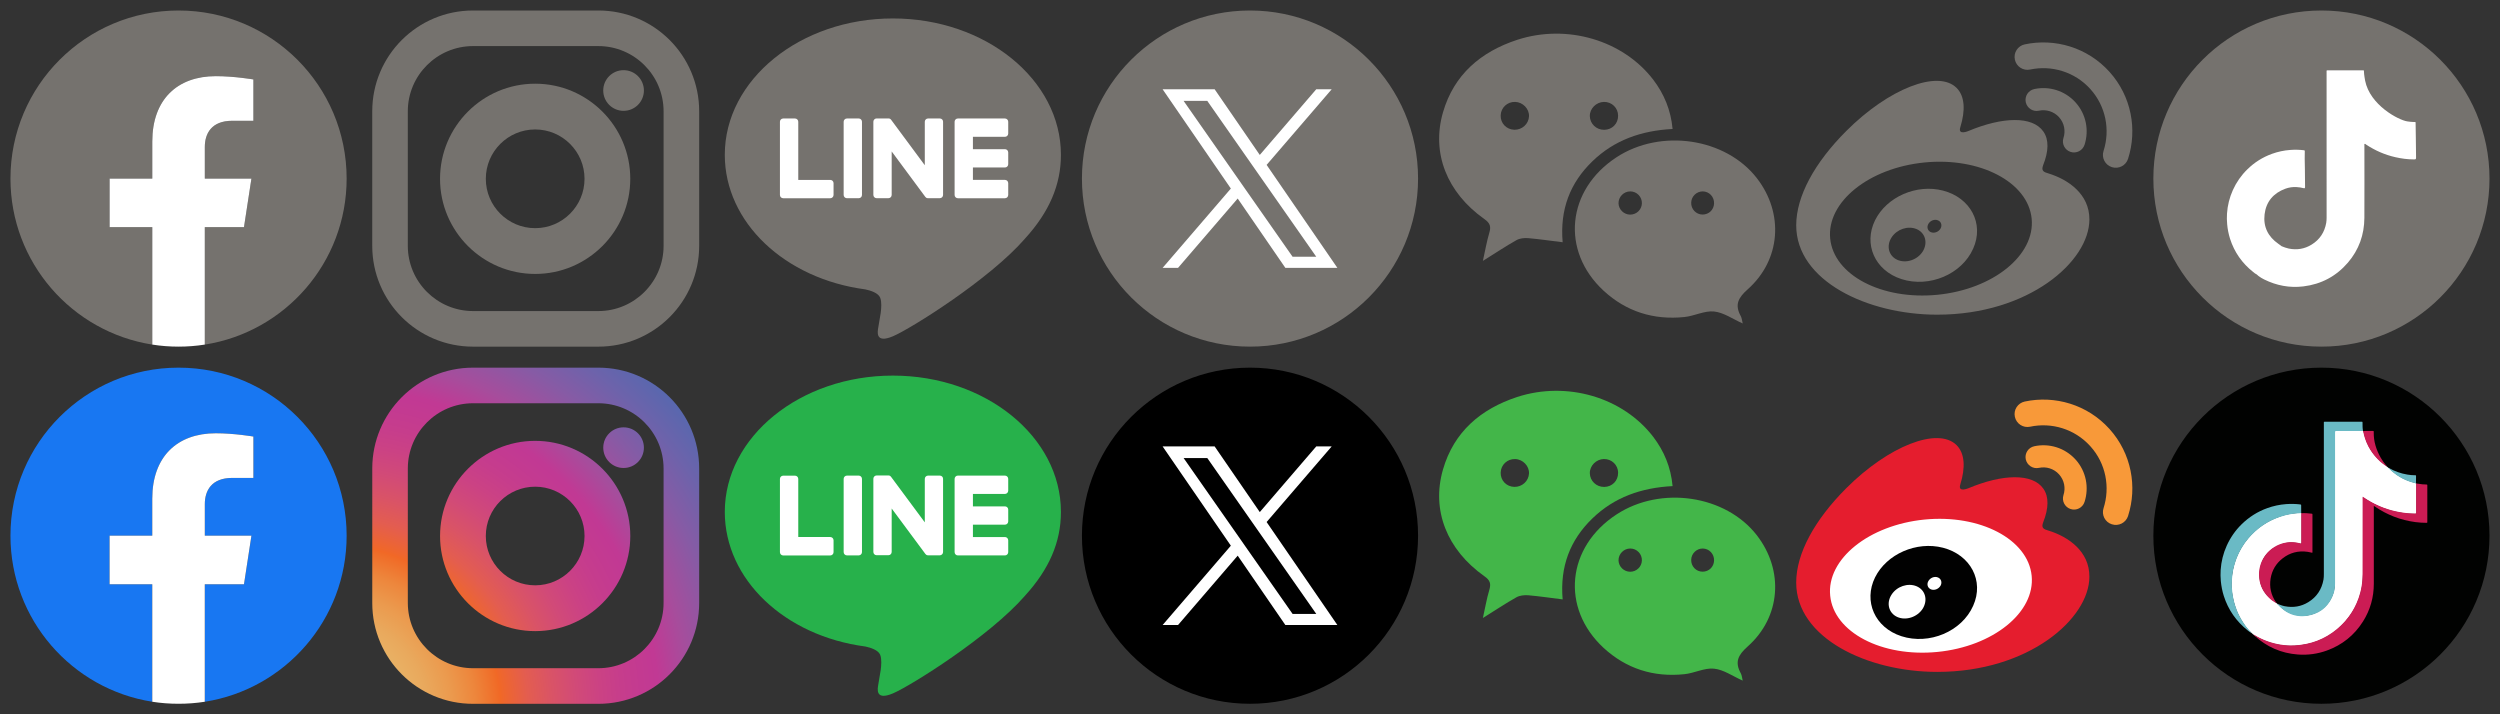<?xml version="1.0" encoding="utf-8"?>
<!-- Generator: Adobe Illustrator 15.1.0, SVG Export Plug-In  -->
<!DOCTYPE svg PUBLIC "-//W3C//DTD SVG 1.1//EN" "http://www.w3.org/Graphics/SVG/1.1/DTD/svg11.dtd">
<svg version="1.1"
	 xmlns="http://www.w3.org/2000/svg" xmlns:xlink="http://www.w3.org/1999/xlink" xmlns:a="http://ns.adobe.com/AdobeSVGViewerExtensions/3.0/"
	 x="0px" y="0px" width="238px" height="68px" viewBox="-0.996 -1 238 68" enable-background="new -0.996 -1 238 68"
	 xml:space="preserve">
<rect x="-0.996" y="-1" width="238" height="68" fill="#333333" stroke="none"/>
<defs>
</defs>
<path fill="#75726E" d="M55.968,0H44.04c-5.305,0-9.598,4.297-9.598,9.598v12.805c0,5.3,4.294,9.598,9.598,9.598h11.928
	c5.305,0,9.598-4.299,9.598-9.598V9.598C65.566,4.297,61.272,0,55.968,0z M62.178,22.402c0,3.423-2.786,6.211-6.21,6.211H44.04
	c-3.426,0-6.213-2.788-6.213-6.211V9.598c0-3.423,2.787-6.211,6.213-6.211h11.928c3.424,0,6.21,2.788,6.21,6.211V22.402z"/>
<circle fill="#75726E" cx="58.368" cy="7.616" r="1.936"/>
<path fill="#75726E" d="M49.954,25.079c-4.995,0-9.058-4.061-9.058-9.056c0-4.992,4.063-9.055,9.058-9.055
	c4.992,0,9.052,4.063,9.052,9.055C59.006,21.018,54.946,25.079,49.954,25.079z M49.954,11.324c-2.594,0-4.7,2.107-4.7,4.697
	c0,2.593,2.106,4.7,4.7,4.7c2.591,0,4.697-2.106,4.697-4.7C54.651,13.431,52.545,11.324,49.954,11.324z"/>
<radialGradient id="SVGID_3_" cx="814.8" cy="1402.256" r="48.646" gradientTransform="matrix(1 0 0 1 -784 -1335.5)" gradientUnits="userSpaceOnUse">
	<stop  offset="0" style="stop-color:#E6BE71"/>
	<stop  offset="0.073" style="stop-color:#E6BB6F"/>
	<stop  offset="0.131" style="stop-color:#E8B568"/>
	<stop  offset="0.183" style="stop-color:#E9A95D"/>
	<stop  offset="0.231" style="stop-color:#EB9A4E"/>
	<stop  offset="0.278" style="stop-color:#ED863C"/>
	<stop  offset="0.322" style="stop-color:#F06C28"/>
	<stop  offset="0.327" style="stop-color:#F16826"/>
	<stop  offset="0.332" style="stop-color:#EF672B"/>
	<stop  offset="0.381" style="stop-color:#E35D50"/>
	<stop  offset="0.43" style="stop-color:#D95367"/>
	<stop  offset="0.477" style="stop-color:#D14A78"/>
	<stop  offset="0.523" style="stop-color:#CB4284"/>
	<stop  offset="0.565" style="stop-color:#C63D8C"/>
	<stop  offset="0.604" style="stop-color:#C33A91"/>
	<stop  offset="0.636" style="stop-color:#C13994"/>
	<stop  offset="0.696" style="stop-color:#A64D9C"/>
	<stop  offset="0.771" style="stop-color:#865BA5"/>
	<stop  offset="0.84" style="stop-color:#6C63AB"/>
	<stop  offset="0.898" style="stop-color:#5967AE"/>
	<stop  offset="0.939" style="stop-color:#5268B0"/>
	<a:midPointStop  offset="0" style="stop-color:#E6BE71"/>
	<a:midPointStop  offset="0.5" style="stop-color:#E6BE71"/>
	<a:midPointStop  offset="0.073" style="stop-color:#E6BB6F"/>
	<a:midPointStop  offset="0.5" style="stop-color:#E6BB6F"/>
	<a:midPointStop  offset="0.131" style="stop-color:#E8B568"/>
	<a:midPointStop  offset="0.5" style="stop-color:#E8B568"/>
	<a:midPointStop  offset="0.183" style="stop-color:#E9A95D"/>
	<a:midPointStop  offset="0.5" style="stop-color:#E9A95D"/>
	<a:midPointStop  offset="0.231" style="stop-color:#EB9A4E"/>
	<a:midPointStop  offset="0.5" style="stop-color:#EB9A4E"/>
	<a:midPointStop  offset="0.278" style="stop-color:#ED863C"/>
	<a:midPointStop  offset="0.5" style="stop-color:#ED863C"/>
	<a:midPointStop  offset="0.322" style="stop-color:#F06C28"/>
	<a:midPointStop  offset="0.5" style="stop-color:#F06C28"/>
	<a:midPointStop  offset="0.327" style="stop-color:#F16826"/>
	<a:midPointStop  offset="0.5" style="stop-color:#F16826"/>
	<a:midPointStop  offset="0.332" style="stop-color:#EF672B"/>
	<a:midPointStop  offset="0.5" style="stop-color:#EF672B"/>
	<a:midPointStop  offset="0.381" style="stop-color:#E35D50"/>
	<a:midPointStop  offset="0.5" style="stop-color:#E35D50"/>
	<a:midPointStop  offset="0.43" style="stop-color:#D95367"/>
	<a:midPointStop  offset="0.5" style="stop-color:#D95367"/>
	<a:midPointStop  offset="0.477" style="stop-color:#D14A78"/>
	<a:midPointStop  offset="0.5" style="stop-color:#D14A78"/>
	<a:midPointStop  offset="0.523" style="stop-color:#CB4284"/>
	<a:midPointStop  offset="0.5" style="stop-color:#CB4284"/>
	<a:midPointStop  offset="0.565" style="stop-color:#C63D8C"/>
	<a:midPointStop  offset="0.5" style="stop-color:#C63D8C"/>
	<a:midPointStop  offset="0.604" style="stop-color:#C33A91"/>
	<a:midPointStop  offset="0.5" style="stop-color:#C33A91"/>
	<a:midPointStop  offset="0.636" style="stop-color:#C13994"/>
	<a:midPointStop  offset="0.5" style="stop-color:#C13994"/>
	<a:midPointStop  offset="0.696" style="stop-color:#A64D9C"/>
	<a:midPointStop  offset="0.5" style="stop-color:#A64D9C"/>
	<a:midPointStop  offset="0.771" style="stop-color:#865BA5"/>
	<a:midPointStop  offset="0.5" style="stop-color:#865BA5"/>
	<a:midPointStop  offset="0.84" style="stop-color:#6C63AB"/>
	<a:midPointStop  offset="0.5" style="stop-color:#6C63AB"/>
	<a:midPointStop  offset="0.898" style="stop-color:#5967AE"/>
	<a:midPointStop  offset="0.5" style="stop-color:#5967AE"/>
	<a:midPointStop  offset="0.939" style="stop-color:#5268B0"/>
</radialGradient>
<path fill="url(#SVGID_3_)" d="M55.967,34H44.039c-5.303,0-9.596,4.3-9.596,9.6v12.805c0,5.306,4.295,9.599,9.596,9.599h11.928
	c5.305,0,9.598-4.297,9.598-9.599V43.6C65.565,38.3,61.271,34,55.967,34z M62.177,56.402c0,3.423-2.786,6.212-6.21,6.212H44.039
	c-3.424,0-6.21-2.789-6.21-6.212V43.6c0-3.425,2.786-6.211,6.21-6.211h11.928c3.424,0,6.21,2.786,6.21,6.211V56.402z"/>
<radialGradient id="SVGID_4_" cx="814.802" cy="1402.244" r="48.636" gradientTransform="matrix(1 0 0 1 -784 -1335.5)" gradientUnits="userSpaceOnUse">
	<stop  offset="0" style="stop-color:#E6BE71"/>
	<stop  offset="0.073" style="stop-color:#E6BB6F"/>
	<stop  offset="0.131" style="stop-color:#E8B568"/>
	<stop  offset="0.183" style="stop-color:#E9A95D"/>
	<stop  offset="0.231" style="stop-color:#EB9A4E"/>
	<stop  offset="0.278" style="stop-color:#ED863C"/>
	<stop  offset="0.322" style="stop-color:#F06C28"/>
	<stop  offset="0.327" style="stop-color:#F16826"/>
	<stop  offset="0.332" style="stop-color:#EF672B"/>
	<stop  offset="0.381" style="stop-color:#E35D50"/>
	<stop  offset="0.43" style="stop-color:#D95367"/>
	<stop  offset="0.477" style="stop-color:#D14A78"/>
	<stop  offset="0.523" style="stop-color:#CB4284"/>
	<stop  offset="0.565" style="stop-color:#C63D8C"/>
	<stop  offset="0.604" style="stop-color:#C33A91"/>
	<stop  offset="0.636" style="stop-color:#C13994"/>
	<stop  offset="0.696" style="stop-color:#A64D9C"/>
	<stop  offset="0.771" style="stop-color:#865BA5"/>
	<stop  offset="0.84" style="stop-color:#6C63AB"/>
	<stop  offset="0.898" style="stop-color:#5967AE"/>
	<stop  offset="0.939" style="stop-color:#5268B0"/>
	<a:midPointStop  offset="0" style="stop-color:#E6BE71"/>
	<a:midPointStop  offset="0.5" style="stop-color:#E6BE71"/>
	<a:midPointStop  offset="0.073" style="stop-color:#E6BB6F"/>
	<a:midPointStop  offset="0.5" style="stop-color:#E6BB6F"/>
	<a:midPointStop  offset="0.131" style="stop-color:#E8B568"/>
	<a:midPointStop  offset="0.5" style="stop-color:#E8B568"/>
	<a:midPointStop  offset="0.183" style="stop-color:#E9A95D"/>
	<a:midPointStop  offset="0.5" style="stop-color:#E9A95D"/>
	<a:midPointStop  offset="0.231" style="stop-color:#EB9A4E"/>
	<a:midPointStop  offset="0.5" style="stop-color:#EB9A4E"/>
	<a:midPointStop  offset="0.278" style="stop-color:#ED863C"/>
	<a:midPointStop  offset="0.5" style="stop-color:#ED863C"/>
	<a:midPointStop  offset="0.322" style="stop-color:#F06C28"/>
	<a:midPointStop  offset="0.5" style="stop-color:#F06C28"/>
	<a:midPointStop  offset="0.327" style="stop-color:#F16826"/>
	<a:midPointStop  offset="0.5" style="stop-color:#F16826"/>
	<a:midPointStop  offset="0.332" style="stop-color:#EF672B"/>
	<a:midPointStop  offset="0.5" style="stop-color:#EF672B"/>
	<a:midPointStop  offset="0.381" style="stop-color:#E35D50"/>
	<a:midPointStop  offset="0.5" style="stop-color:#E35D50"/>
	<a:midPointStop  offset="0.43" style="stop-color:#D95367"/>
	<a:midPointStop  offset="0.5" style="stop-color:#D95367"/>
	<a:midPointStop  offset="0.477" style="stop-color:#D14A78"/>
	<a:midPointStop  offset="0.5" style="stop-color:#D14A78"/>
	<a:midPointStop  offset="0.523" style="stop-color:#CB4284"/>
	<a:midPointStop  offset="0.5" style="stop-color:#CB4284"/>
	<a:midPointStop  offset="0.565" style="stop-color:#C63D8C"/>
	<a:midPointStop  offset="0.5" style="stop-color:#C63D8C"/>
	<a:midPointStop  offset="0.604" style="stop-color:#C33A91"/>
	<a:midPointStop  offset="0.5" style="stop-color:#C33A91"/>
	<a:midPointStop  offset="0.636" style="stop-color:#C13994"/>
	<a:midPointStop  offset="0.5" style="stop-color:#C13994"/>
	<a:midPointStop  offset="0.696" style="stop-color:#A64D9C"/>
	<a:midPointStop  offset="0.5" style="stop-color:#A64D9C"/>
	<a:midPointStop  offset="0.771" style="stop-color:#865BA5"/>
	<a:midPointStop  offset="0.5" style="stop-color:#865BA5"/>
	<a:midPointStop  offset="0.84" style="stop-color:#6C63AB"/>
	<a:midPointStop  offset="0.5" style="stop-color:#6C63AB"/>
	<a:midPointStop  offset="0.898" style="stop-color:#5967AE"/>
	<a:midPointStop  offset="0.5" style="stop-color:#5967AE"/>
	<a:midPointStop  offset="0.939" style="stop-color:#5268B0"/>
</radialGradient>
<circle fill="url(#SVGID_4_)" cx="58.369" cy="41.617" r="1.935"/>
<radialGradient id="SVGID_5_" cx="814.798" cy="1402.256" r="48.653" gradientTransform="matrix(1 0 0 1 -784 -1335.5)" gradientUnits="userSpaceOnUse">
	<stop  offset="0" style="stop-color:#E6BE71"/>
	<stop  offset="0.073" style="stop-color:#E6BB6F"/>
	<stop  offset="0.131" style="stop-color:#E8B568"/>
	<stop  offset="0.183" style="stop-color:#E9A95D"/>
	<stop  offset="0.231" style="stop-color:#EB9A4E"/>
	<stop  offset="0.278" style="stop-color:#ED863C"/>
	<stop  offset="0.322" style="stop-color:#F06C28"/>
	<stop  offset="0.327" style="stop-color:#F16826"/>
	<stop  offset="0.332" style="stop-color:#EF672B"/>
	<stop  offset="0.381" style="stop-color:#E35D50"/>
	<stop  offset="0.43" style="stop-color:#D95367"/>
	<stop  offset="0.477" style="stop-color:#D14A78"/>
	<stop  offset="0.523" style="stop-color:#CB4284"/>
	<stop  offset="0.565" style="stop-color:#C63D8C"/>
	<stop  offset="0.604" style="stop-color:#C33A91"/>
	<stop  offset="0.636" style="stop-color:#C13994"/>
	<stop  offset="0.696" style="stop-color:#A64D9C"/>
	<stop  offset="0.771" style="stop-color:#865BA5"/>
	<stop  offset="0.84" style="stop-color:#6C63AB"/>
	<stop  offset="0.898" style="stop-color:#5967AE"/>
	<stop  offset="0.939" style="stop-color:#5268B0"/>
	<a:midPointStop  offset="0" style="stop-color:#E6BE71"/>
	<a:midPointStop  offset="0.5" style="stop-color:#E6BE71"/>
	<a:midPointStop  offset="0.073" style="stop-color:#E6BB6F"/>
	<a:midPointStop  offset="0.5" style="stop-color:#E6BB6F"/>
	<a:midPointStop  offset="0.131" style="stop-color:#E8B568"/>
	<a:midPointStop  offset="0.5" style="stop-color:#E8B568"/>
	<a:midPointStop  offset="0.183" style="stop-color:#E9A95D"/>
	<a:midPointStop  offset="0.5" style="stop-color:#E9A95D"/>
	<a:midPointStop  offset="0.231" style="stop-color:#EB9A4E"/>
	<a:midPointStop  offset="0.5" style="stop-color:#EB9A4E"/>
	<a:midPointStop  offset="0.278" style="stop-color:#ED863C"/>
	<a:midPointStop  offset="0.5" style="stop-color:#ED863C"/>
	<a:midPointStop  offset="0.322" style="stop-color:#F06C28"/>
	<a:midPointStop  offset="0.5" style="stop-color:#F06C28"/>
	<a:midPointStop  offset="0.327" style="stop-color:#F16826"/>
	<a:midPointStop  offset="0.5" style="stop-color:#F16826"/>
	<a:midPointStop  offset="0.332" style="stop-color:#EF672B"/>
	<a:midPointStop  offset="0.5" style="stop-color:#EF672B"/>
	<a:midPointStop  offset="0.381" style="stop-color:#E35D50"/>
	<a:midPointStop  offset="0.5" style="stop-color:#E35D50"/>
	<a:midPointStop  offset="0.43" style="stop-color:#D95367"/>
	<a:midPointStop  offset="0.5" style="stop-color:#D95367"/>
	<a:midPointStop  offset="0.477" style="stop-color:#D14A78"/>
	<a:midPointStop  offset="0.5" style="stop-color:#D14A78"/>
	<a:midPointStop  offset="0.523" style="stop-color:#CB4284"/>
	<a:midPointStop  offset="0.5" style="stop-color:#CB4284"/>
	<a:midPointStop  offset="0.565" style="stop-color:#C63D8C"/>
	<a:midPointStop  offset="0.5" style="stop-color:#C63D8C"/>
	<a:midPointStop  offset="0.604" style="stop-color:#C33A91"/>
	<a:midPointStop  offset="0.5" style="stop-color:#C33A91"/>
	<a:midPointStop  offset="0.636" style="stop-color:#C13994"/>
	<a:midPointStop  offset="0.5" style="stop-color:#C13994"/>
	<a:midPointStop  offset="0.696" style="stop-color:#A64D9C"/>
	<a:midPointStop  offset="0.5" style="stop-color:#A64D9C"/>
	<a:midPointStop  offset="0.771" style="stop-color:#865BA5"/>
	<a:midPointStop  offset="0.5" style="stop-color:#865BA5"/>
	<a:midPointStop  offset="0.84" style="stop-color:#6C63AB"/>
	<a:midPointStop  offset="0.5" style="stop-color:#6C63AB"/>
	<a:midPointStop  offset="0.898" style="stop-color:#5967AE"/>
	<a:midPointStop  offset="0.5" style="stop-color:#5967AE"/>
	<a:midPointStop  offset="0.939" style="stop-color:#5268B0"/>
</radialGradient>
<path fill="url(#SVGID_5_)" d="M49.953,40.969c-4.995,0-9.055,4.066-9.055,9.055c0,4.992,4.06,9.058,9.055,9.058
	c4.992,0,9.055-4.063,9.055-9.058C59.008,45.032,54.945,40.969,49.953,40.969z M49.953,54.723c-2.594,0-4.7-2.104-4.7-4.699
	c0-2.59,2.106-4.691,4.7-4.691c2.59,0,4.699,2.104,4.699,4.691C54.652,52.617,52.543,54.723,49.953,54.723z"/>
<path fill="#75726E" d="M100.004,13.74c0-7.159-7.177-12.984-16-12.984c-8.82,0-16,5.825-16,12.984
	c0,6.417,5.694,11.794,13.38,12.81c0.521,0.111,1.232,0.344,1.412,0.789c0.162,0.405,0.104,1.039,0.052,1.446
	c0,0-0.188,1.129-0.229,1.37c-0.07,0.404-0.321,1.582,1.386,0.861c1.708-0.722,9.213-5.425,12.571-9.29h-0.002
	C98.892,19.185,100.004,16.604,100.004,13.74"/>
<path fill="#FFFFFF" d="M80.754,10.279h-1.121c-0.173,0-0.313,0.139-0.313,0.311v6.972c0,0.17,0.139,0.309,0.313,0.309h1.121
	c0.173,0,0.31-0.139,0.31-0.309V10.59C81.064,10.418,80.926,10.279,80.754,10.279"/>
<path fill="#FFFFFF" d="M88.477,10.279h-1.121c-0.172,0-0.312,0.139-0.312,0.311v4.14l-3.194-4.312
	c-0.008-0.012-0.016-0.024-0.026-0.032c-0.001,0-0.001-0.001-0.001-0.003c-0.005-0.006-0.013-0.014-0.02-0.02
	c-0.001,0-0.004-0.002-0.005-0.004c-0.005-0.005-0.01-0.01-0.018-0.016c-0.002-0.001-0.005-0.004-0.008-0.007
	c-0.006-0.001-0.01-0.005-0.016-0.009c-0.004-0.003-0.006-0.004-0.01-0.007c-0.005-0.002-0.011-0.007-0.016-0.011
	c-0.005,0-0.008-0.001-0.011-0.003c-0.008-0.002-0.013-0.006-0.02-0.008c-0.002-0.002-0.006-0.004-0.01-0.004
	c-0.006-0.002-0.012-0.006-0.02-0.007c-0.002-0.001-0.005-0.003-0.01-0.003c-0.005-0.002-0.012-0.002-0.019-0.004
	c-0.004,0-0.009-0.001-0.013-0.001c-0.005-0.001-0.011-0.001-0.019-0.001c-0.005-0.001-0.009-0.001-0.016-0.002
	c-0.004,0-0.006,0-0.01,0h-1.123c-0.172,0-0.311,0.139-0.311,0.311v6.972c0,0.171,0.139,0.31,0.311,0.31h1.123
	c0.172,0,0.31-0.139,0.31-0.31v-4.14l3.199,4.32c0.022,0.03,0.049,0.056,0.079,0.077c0.003,0,0.003,0.002,0.005,0.003
	c0.002,0.004,0.012,0.008,0.018,0.012c0.004,0,0.007,0.002,0.009,0.004c0.004,0.002,0.009,0.005,0.014,0.008
	c0.005,0.002,0.011,0.004,0.016,0.007c0.003,0.001,0.005,0.003,0.011,0.004c0.008,0.003,0.014,0.004,0.021,0.005l0.005,0.001
	c0.026,0.008,0.052,0.01,0.081,0.01h1.121c0.173,0,0.314-0.139,0.314-0.309V10.59C88.79,10.418,88.65,10.279,88.477,10.279"/>
<path fill="#FFFFFF" d="M78.048,16.127h-3.049v-5.536c0-0.172-0.139-0.311-0.31-0.311h-1.122c-0.175,0-0.313,0.139-0.313,0.311
	v6.972l0,0c0,0.084,0.034,0.159,0.086,0.216c0.002,0.001,0.002,0.002,0.005,0.002c0.003,0.001,0.003,0.004,0.005,0.005
	c0.055,0.053,0.131,0.087,0.216,0.087l0,0h4.481c0.172,0,0.312-0.141,0.312-0.312v-1.124C78.36,16.266,78.22,16.127,78.048,16.127"
	/>
<path fill="#FFFFFF" d="M94.676,12.025c0.172,0,0.311-0.139,0.311-0.311v-1.123c0-0.172-0.139-0.311-0.311-0.311h-4.483l0,0
	c-0.084,0-0.16,0.032-0.216,0.086c-0.001,0.001-0.003,0.002-0.003,0.004c-0.002,0.001-0.004,0.003-0.005,0.006
	c-0.054,0.056-0.087,0.131-0.087,0.214l0,0v6.972l0,0c0,0.084,0.034,0.16,0.087,0.216c0.001,0.001,0.004,0.002,0.005,0.002
	c0,0.001,0.001,0.004,0.003,0.004c0.056,0.055,0.134,0.089,0.216,0.089l0,0h4.483c0.172,0,0.311-0.141,0.311-0.312v-1.124
	c0-0.173-0.139-0.312-0.311-0.312h-3.05v-1.179h3.05c0.172,0,0.311-0.139,0.311-0.311v-1.123c0-0.172-0.139-0.311-0.311-0.311h-3.05
	v-1.18h3.05V12.025z"/>
<path fill="#27B14B" d="M100.004,47.736c0-7.158-7.177-12.979-16-12.979c-8.82,0-16,5.821-16,12.979
	c0,6.42,5.694,11.799,13.38,12.811c0.521,0.112,1.232,0.344,1.412,0.789c0.162,0.406,0.104,1.039,0.052,1.448
	c0,0-0.188,1.127-0.229,1.368c-0.07,0.404-0.321,1.582,1.386,0.861c1.708-0.724,9.213-5.428,12.571-9.291h-0.002
	C98.892,53.184,100.004,50.602,100.004,47.736"/>
<path fill="#FFFFFF" d="M80.754,44.277h-1.121c-0.173,0-0.313,0.141-0.313,0.312v6.972c0,0.172,0.139,0.313,0.313,0.313h1.121
	c0.173,0,0.31-0.143,0.31-0.313v-6.972C81.064,44.417,80.926,44.277,80.754,44.277"/>
<path fill="#FFFFFF" d="M88.477,44.277h-1.121c-0.172,0-0.312,0.141-0.312,0.312v4.138l-3.194-4.309
	c-0.008-0.016-0.016-0.027-0.026-0.031c-0.001,0-0.001-0.003-0.001-0.003c-0.005-0.008-0.013-0.013-0.02-0.021
	c-0.001,0-0.004-0.004-0.005-0.004c-0.005-0.008-0.01-0.014-0.018-0.021c-0.002-0.002-0.005-0.005-0.008-0.008
	c-0.006,0-0.01-0.005-0.016-0.008c-0.004-0.004-0.006-0.008-0.01-0.01c-0.005-0.002-0.011-0.006-0.016-0.01
	c-0.005,0-0.008,0-0.011-0.004c-0.008-0.007-0.013-0.009-0.02-0.012c-0.002-0.003-0.006-0.003-0.01-0.003
	c-0.006-0.002-0.012-0.005-0.02-0.009c-0.002,0-0.005-0.002-0.01-0.002c-0.005-0.002-0.012-0.002-0.019-0.002
	c-0.004,0-0.009-0.004-0.013-0.004c-0.005,0-0.011,0-0.019,0c-0.005-0.002-0.009-0.002-0.016-0.002c-0.004,0-0.006,0-0.01,0h-1.123
	c-0.172,0-0.311,0.139-0.311,0.311v6.972c0,0.173,0.139,0.31,0.311,0.31h1.123c0.172,0,0.31-0.139,0.31-0.31v-4.139l3.199,4.315
	c0.022,0.029,0.049,0.059,0.079,0.082c0.003,0,0.003,0,0.005,0.004c0.002,0.002,0.012,0.008,0.018,0.01
	c0.004,0,0.007,0.003,0.009,0.006c0.004,0.003,0.009,0.005,0.014,0.008s0.011,0.003,0.016,0.005
	c0.003,0.003,0.005,0.003,0.011,0.007c0.008,0.002,0.014,0.002,0.021,0.008h0.005c0.026,0.011,0.052,0.014,0.081,0.014h1.121
	c0.173,0,0.314-0.143,0.314-0.313v-6.972C88.79,44.417,88.65,44.277,88.477,44.277"/>
<path fill="#FFFFFF" d="M78.048,50.125h-3.049v-5.532c0-0.172-0.139-0.311-0.31-0.311h-1.122c-0.175,0-0.313,0.14-0.313,0.311v6.972
	l0,0c0,0.086,0.034,0.158,0.086,0.219c0.002,0.002,0.002,0.002,0.005,0.002c0.003,0.003,0.003,0.006,0.005,0.006
	c0.055,0.057,0.131,0.088,0.216,0.088l0,0h4.481c0.172,0,0.312-0.143,0.312-0.313v-1.127C78.36,50.266,78.22,50.125,78.048,50.125"
	/>
<path fill="#FFFFFF" d="M94.676,46.023c0.172,0,0.311-0.141,0.311-0.312V44.59c0-0.172-0.139-0.313-0.311-0.313h-4.483l0,0
	c-0.084,0-0.16,0.031-0.216,0.088c-0.001,0.003-0.003,0.003-0.003,0.006c-0.002,0-0.004,0.002-0.005,0.005
	c-0.054,0.058-0.087,0.13-0.087,0.214l0,0v6.973l0,0c0,0.086,0.034,0.162,0.087,0.217c0.001,0.003,0.004,0.003,0.005,0.003
	c0,0.003,0.001,0.006,0.003,0.006c0.056,0.055,0.134,0.088,0.216,0.088l0,0h4.483c0.172,0,0.311-0.142,0.311-0.313v-1.125
	c0-0.172-0.139-0.313-0.311-0.313h-3.05v-1.177h3.05c0.172,0,0.311-0.14,0.311-0.313v-1.123c0-0.172-0.139-0.306-0.311-0.306h-3.05
	v-1.185h3.05V46.023z"/>
<path fill="#FFFFFF" d="M172.359,54.865c0,3.727,4.854,6.749,10.836,6.749c5.983,0,10.843-3.022,10.843-6.749
	c0-3.73-4.856-6.751-10.843-6.751C177.212,48.117,172.359,51.139,172.359,54.865"/>
<path fill="#E51D2E" d="M183.447,61.064c-5.297,0.522-9.868-1.873-10.209-5.354c-0.35-3.479,3.672-6.718,8.971-7.248
	c5.293-0.521,9.865,1.87,10.21,5.354C192.763,57.297,188.747,60.542,183.447,61.064 M194.043,49.52
	c-0.45-0.133-0.757-0.227-0.521-0.813c0.506-1.29,0.562-2.398,0.008-3.188c-1.039-1.479-3.881-1.404-7.139-0.037
	c0-0.006-1.027,0.447-0.766-0.363c0.503-1.612,0.427-2.961-0.352-3.739c-1.771-1.769-6.477,0.067-10.5,4.093
	c-3.022,3.021-4.771,6.217-4.771,8.985c0,5.288,6.786,8.507,13.424,8.507c8.696,0,14.487-5.057,14.487-9.068
	C197.923,51.465,195.879,50.09,194.043,49.52"/>
<path fill="#F89939" d="M199.824,39.835c-2.104-2.327-5.203-3.216-8.067-2.608l0,0c-0.661,0.144-1.083,0.791-0.938,1.453
	c0.14,0.661,0.791,1.086,1.453,0.942c2.032-0.431,4.238,0.203,5.732,1.86c1.492,1.646,1.896,3.912,1.258,5.893l0,0
	c-0.208,0.643,0.141,1.333,0.789,1.537c0.643,0.209,1.336-0.143,1.544-0.788v-0.003C202.49,45.338,201.923,42.163,199.824,39.835"/>
<path fill="#F89939" d="M196.596,42.749c-1.025-1.135-2.533-1.567-3.927-1.267c-0.573,0.121-0.933,0.682-0.812,1.25
	c0.125,0.563,0.687,0.936,1.254,0.809l0,0c0.682-0.145,1.416,0.066,1.916,0.619c0.5,0.558,0.639,1.309,0.42,1.973l0,0
	c-0.18,0.553,0.125,1.148,0.68,1.328c0.552,0.182,1.148-0.125,1.327-0.68c0.438-1.359,0.163-2.903-0.861-4.039"/>
<path fill="#010101" d="M183.742,54.764c-0.188,0.316-0.592,0.473-0.914,0.342c-0.317-0.138-0.42-0.482-0.239-0.797
	c0.188-0.313,0.581-0.466,0.894-0.341C183.805,54.089,183.919,54.448,183.742,54.764 M182.055,56.934
	c-0.513,0.813-1.609,1.176-2.438,0.799c-0.813-0.373-1.055-1.32-0.541-2.117c0.508-0.797,1.566-1.146,2.385-0.805
	C182.292,55.162,182.555,56.107,182.055,56.934 M183.98,51.145c-2.524-0.651-5.369,0.601-6.47,2.821
	c-1.116,2.265-0.036,4.778,2.511,5.601c2.641,0.855,5.75-0.45,6.828-2.896C187.922,54.282,186.586,51.82,183.98,51.145"/>
<path fill="#75726E" d="M194.043,15.519c-0.45-0.134-0.758-0.228-0.523-0.818c0.508-1.286,0.563-2.396,0.008-3.185
	c-1.039-1.484-3.879-1.406-7.137-0.042c0-0.002-1.027,0.448-0.766-0.364c0.503-1.612,0.427-2.961-0.352-3.74
	c-1.771-1.768-6.476,0.068-10.498,4.096c-3.023,3.019-4.771,6.218-4.771,8.985c0,5.289,6.785,8.507,13.423,8.507
	c8.696,0,14.487-5.057,14.487-9.07C197.923,17.464,195.879,16.088,194.043,15.519z M183.447,27.063
	c-5.295,0.521-9.867-1.872-10.209-5.351c-0.346-3.476,3.672-6.718,8.971-7.245c5.293-0.524,9.865,1.872,10.209,5.348
	C192.762,23.296,188.747,26.54,183.447,27.063z"/>
<path fill="#75726E" d="M199.822,5.834c-2.104-2.328-5.201-3.215-8.065-2.609l0,0c-0.661,0.14-1.083,0.792-0.938,1.453
	c0.14,0.661,0.791,1.085,1.451,0.942c2.034-0.429,4.239,0.203,5.734,1.857c1.491,1.653,1.896,3.914,1.257,5.892l0,0
	c-0.208,0.646,0.142,1.333,0.789,1.542c0.644,0.208,1.336-0.145,1.544-0.79V14.12C202.49,11.336,201.922,8.163,199.822,5.834"/>
<path fill="#75726E" d="M196.595,8.749c-1.024-1.136-2.532-1.568-3.927-1.271c-0.57,0.123-0.932,0.683-0.811,1.254
	c0.125,0.565,0.686,0.935,1.254,0.806l0,0c0.682-0.143,1.416,0.068,1.916,0.621c0.5,0.557,0.638,1.312,0.418,1.976l0,0
	c-0.18,0.552,0.125,1.147,0.681,1.328c0.552,0.177,1.147-0.126,1.328-0.681c0.438-1.359,0.163-2.903-0.862-4.038"/>
<path fill="#75726E" d="M183.742,20.762c-0.188,0.32-0.592,0.472-0.914,0.342c-0.317-0.133-0.42-0.484-0.239-0.797
	c0.188-0.312,0.581-0.462,0.894-0.336C183.805,20.087,183.92,20.447,183.742,20.762 M182.055,22.931
	c-0.513,0.817-1.607,1.177-2.438,0.799c-0.813-0.372-1.055-1.322-0.541-2.119c0.508-0.795,1.566-1.145,2.386-0.803
	C182.292,21.161,182.555,22.106,182.055,22.931 M183.98,17.145c-2.523-0.656-5.369,0.599-6.469,2.822
	c-1.117,2.265-0.037,4.778,2.51,5.601c2.641,0.852,5.75-0.453,6.828-2.898C187.922,20.283,186.586,17.82,183.98,17.145"/>
<path fill="#75726E" d="M158.234,11.279c-2.969,0.154-5.557,1.055-7.649,3.09c-2.117,2.055-3.084,4.571-2.817,7.693
	c-1.162-0.14-2.22-0.3-3.283-0.391c-0.367-0.031-0.806,0.016-1.11,0.188c-1.034,0.584-2.026,1.243-3.2,1.976
	c0.221-0.973,0.359-1.828,0.604-2.648c0.185-0.604,0.099-0.938-0.457-1.328c-3.569-2.519-5.069-6.286-3.944-10.169
	c1.039-3.585,3.594-5.76,7.065-6.899c4.742-1.543,10.067,0.034,12.951,3.797C157.426,7.949,158.068,9.473,158.234,11.279z
	 M144.566,10.068c0.028-0.708-0.588-1.346-1.317-1.367c-0.747-0.024-1.358,0.547-1.381,1.285c-0.025,0.748,0.545,1.346,1.303,1.367
	C143.91,11.369,144.535,10.798,144.566,10.068z M151.695,8.702c-0.733,0.014-1.354,0.639-1.34,1.35
	c0.016,0.737,0.621,1.317,1.375,1.306c0.754-0.009,1.328-0.591,1.317-1.347C153.048,9.273,152.443,8.686,151.695,8.702z"/>
<path fill="#75726E" d="M164.91,29.795c-0.94-0.419-1.805-1.044-2.725-1.14c-0.914-0.096-1.873,0.432-2.834,0.527
	c-2.916,0.3-5.524-0.513-7.684-2.505c-4.1-3.792-3.516-9.601,1.229-12.705c4.215-2.76,10.39-1.841,13.361,1.99
	c2.59,3.343,2.289,7.778-0.875,10.585c-0.917,0.814-1.248,1.481-0.654,2.551C164.832,29.298,164.848,29.548,164.91,29.795z
	 M154.199,19.432c0.599,0,1.091-0.47,1.113-1.061c0.024-0.625-0.479-1.15-1.105-1.15c-0.62-0.005-1.139,0.527-1.12,1.145
	C153.109,18.954,153.607,19.432,154.199,19.432z M161.105,17.221c-0.586-0.002-1.078,0.472-1.099,1.057
	c-0.028,0.628,0.463,1.145,1.083,1.148c0.6,0,1.072-0.453,1.094-1.055C162.207,17.746,161.725,17.225,161.105,17.221z"/>
<path fill="#43B649" d="M158.234,45.277c-2.969,0.154-5.557,1.056-7.649,3.091c-2.117,2.055-3.084,4.571-2.817,7.694
	c-1.162-0.141-2.22-0.303-3.283-0.394c-0.367-0.026-0.806,0.019-1.11,0.188c-1.034,0.582-2.026,1.242-3.2,1.976
	c0.221-0.974,0.359-1.828,0.604-2.646c0.185-0.604,0.099-0.938-0.457-1.326c-3.569-2.521-5.069-6.287-3.944-10.17
	c1.039-3.584,3.594-5.758,7.065-6.899c4.742-1.542,10.067,0.033,12.951,3.799C157.426,41.948,158.068,43.471,158.234,45.277z
	 M144.566,44.066c0.028-0.705-0.588-1.346-1.317-1.363c-0.747-0.026-1.358,0.547-1.381,1.285c-0.025,0.746,0.545,1.347,1.303,1.363
	C143.91,45.366,144.535,44.798,144.566,44.066z M151.695,42.699c-0.733,0.015-1.354,0.638-1.34,1.351
	c0.016,0.736,0.621,1.316,1.375,1.306c0.754-0.01,1.328-0.59,1.317-1.349C153.048,43.271,152.443,42.688,151.695,42.699z"/>
<path fill="#43B649" d="M164.91,63.796c-0.94-0.417-1.805-1.043-2.725-1.139c-0.914-0.097-1.873,0.432-2.834,0.526
	c-2.916,0.305-5.524-0.515-7.684-2.504c-4.1-3.795-3.516-9.604,1.229-12.703c4.215-2.762,10.391-1.847,13.361,1.984
	c2.59,3.35,2.289,7.778-0.875,10.586c-0.917,0.813-1.247,1.479-0.654,2.555C164.832,63.298,164.848,63.547,164.91,63.796z
	 M154.199,53.43c0.599,0,1.091-0.473,1.113-1.062c0.024-0.626-0.479-1.149-1.105-1.149c-0.62-0.005-1.139,0.527-1.12,1.146
	C153.109,52.953,153.607,53.43,154.199,53.43z M161.105,51.219c-0.586-0.003-1.078,0.473-1.099,1.059
	c-0.028,0.631,0.463,1.146,1.083,1.146c0.6,0,1.073-0.453,1.094-1.055C162.207,51.746,161.727,51.225,161.105,51.219z"/>
<g>
	<defs>
		<rect id="SVGID_2_" x="0.004" y="34" width="32" height="31.999"/>
	</defs>
	<clipPath id="SVGID_6_">
		<use xlink:href="#SVGID_2_"  overflow="visible"/>
	</clipPath>
	<path clip-path="url(#SVGID_6_)" fill="#1877F2" d="M32.004,50c0-8.837-7.166-16-16.001-16C7.164,34,0,41.163,0,50
		c0,7.984,5.852,14.604,13.501,15.805V54.621H9.438V50h4.063v-3.525c0-4.013,2.39-6.228,6.046-6.228c1.75,0,3.581,0.313,3.581,0.313
		v3.937h-2.017c-1.988,0-2.608,1.233-2.608,2.498V50h4.438l-0.709,4.624h-3.728v11.183C26.152,64.604,32.004,57.984,32.004,50
		L32.004,50z"/>
</g>
<path fill="#FFFFFF" d="M22.231,54.622l0.709-4.625h-4.438v-3.001c0-1.266,0.62-2.499,2.608-2.499h2.017v-3.937
	c0,0-1.832-0.313-3.581-0.313c-3.656,0-6.046,2.212-6.046,6.227v3.521H9.437v4.625H13.5v11.187c0.815,0.129,1.649,0.191,2.5,0.191
	s1.686-0.064,2.5-0.191V54.622H22.231L22.231,54.622z"/>
<g>
	<defs>
		<rect id="SVGID_1_" x="0.004" width="32" height="31.998"/>
	</defs>
	<clipPath id="SVGID_7_">
		<use xlink:href="#SVGID_1_"  overflow="visible"/>
	</clipPath>
	<path clip-path="url(#SVGID_7_)" fill="#75726E" d="M32.004,16c0-8.837-7.166-16-16.001-16C7.164,0,0,7.162,0,16
		c0,7.986,5.852,14.604,13.501,15.805V20.623H9.438V16h4.063v-3.526c0-4.01,2.389-6.225,6.045-6.225c1.75,0,3.581,0.312,3.581,0.312
		v3.937H21.11c-1.988,0-2.608,1.234-2.608,2.499V16h4.438l-0.709,4.624h-3.728v11.181C26.152,30.604,32.004,23.986,32.004,16
		L32.004,16z"/>
</g>
<path fill="#FFFFFF" d="M22.231,20.624L22.94,16h-4.438v-3.002c0-1.265,0.62-2.499,2.608-2.499h2.017V6.562
	c0,0-1.832-0.312-3.581-0.312c-3.656,0-6.045,2.214-6.045,6.225V16H9.438v4.624h4.063v11.181C14.315,31.934,15.15,32,16.001,32
	s1.686-0.066,2.5-0.195V20.624H22.231L22.231,20.624z"/>
<circle fill="#010201" cx="220.004" cy="50" r="16"/>
<path fill="#FFFFFF" d="M215.732,56.419c0.021,0.021,0.039,0.037,0.06,0.056c0.178,0.127,0.306,0.305,0.474,0.439
	c0.526,0.422,1.118,0.65,1.797,0.693c1.608,0.101,3.01-1.108,3.191-2.698c0.008-0.077,0.005-0.154,0.005-0.233
	c0-4.785,0-9.572,0-14.359c0-0.322,0-0.322,0.323-0.322c0.727,0,1.453,0,2.18,0c0.07,0,0.141-0.014,0.203,0.029
	c0.003,0.004,0.008,0.009,0.014,0.012c0.033,0.035,0.045,0.082,0.055,0.129c0.279,1.29,0.959,2.318,2.022,3.095
	c0.066,0.05,0.123,0.109,0.188,0.161c0.045,0.039,0.092,0.08,0.139,0.117c0.17,0.1,0.293,0.256,0.441,0.381
	c0.587,0.489,1.254,0.828,1.992,1.02c0.067,0.019,0.142,0.017,0.188,0.078c0.004,0.006,0.008,0.01,0.013,0.012
	c0.045,0.048,0.036,0.104,0.036,0.158c0.001,0.844,0.001,1.688,0,2.531c0,0.195-0.026,0.203-0.222,0.203
	c-0.617,0-1.225-0.083-1.825-0.221c-1.03-0.237-1.983-0.655-2.87-1.237c-0.047-0.026-0.094-0.094-0.144-0.073
	c-0.063,0.029-0.028,0.109-0.028,0.168c-0.003,2.375,0.008,4.75-0.005,7.127c-0.011,1.66-0.537,3.146-1.625,4.412
	c-1.155,1.344-2.623,2.125-4.386,2.34c-1.356,0.166-2.645-0.08-3.864-0.685c-0.198-0.097-0.39-0.211-0.565-0.344
	c-0.055-0.05-0.111-0.099-0.166-0.148c-0.42-0.349-0.713-0.8-0.986-1.259c-0.422-0.711-0.695-1.479-0.828-2.296
	c-0.078-0.468-0.117-0.937-0.09-1.409c0.084-1.521,0.595-2.877,1.576-4.052c0.822-0.984,1.852-1.673,3.063-2.085
	c0.506-0.174,1.025-0.278,1.561-0.317c0.1-0.007,0.196-0.03,0.299-0.024c0.047,0.002,0.097-0.002,0.137,0.031
	c0.005,0.006,0.011,0.008,0.016,0.01c0.027,0.047,0.021,0.102,0.021,0.151c0.002,0.856,0,1.714,0,2.57c0,0.028,0,0.06-0.002,0.09
	c-0.004,0.085-0.047,0.114-0.129,0.09c-0.236-0.065-0.475-0.097-0.717-0.108c-0.377-0.021-0.746,0.031-1.097,0.164
	c-1.178,0.435-1.893,1.275-2.041,2.519c-0.146,1.224,0.337,2.203,1.354,2.908C215.566,56.3,215.652,56.355,215.732,56.419z"/>
<path fill="#CB1C54" d="M213.518,59.409c0.045-0.015,0.072,0.022,0.104,0.04c0.766,0.468,1.59,0.771,2.475,0.915
	c0.445,0.073,0.896,0.102,1.346,0.077c1.506-0.077,2.854-0.577,4.021-1.541c1.122-0.928,1.867-2.096,2.242-3.504
	c0.116-0.443,0.182-0.896,0.204-1.354c0.015-0.265,0.012-0.528,0.012-0.792c0.003-2.266,0.003-4.527,0.003-6.793
	c0-0.051,0-0.104,0-0.152c0.058-0.019,0.083,0.026,0.117,0.051c0.806,0.552,1.68,0.961,2.621,1.219
	c0.518,0.142,1.043,0.236,1.579,0.283c0.224,0.021,0.449,0.019,0.675,0.033c0.098,0.008,0.099,0.004,0.101-0.101s0-0.215,0-0.324
	c0-0.766,0-1.53,0-2.298c0-0.048,0.002-0.095,0.004-0.143c0.201,0.023,0.4,0.064,0.604,0.082c0.125,0.01,0.25,0.021,0.376,0.018
	c0.062-0.003,0.088,0.021,0.082,0.083c-0.002,0.026,0,0.054,0,0.078c0,1.108,0,2.217,0,3.323c0,0.022,0,0.043,0,0.065
	c-0.002,0.097-0.002,0.099-0.106,0.099c-0.347-0.002-0.69-0.023-1.033-0.07c-0.701-0.094-1.385-0.264-2.043-0.521
	c-0.631-0.248-1.228-0.561-1.785-0.945c-0.033-0.022-0.07-0.045-0.125-0.079c0,0.063,0,0.11,0,0.155c0,2.418,0.002,4.838,0,7.258
	c-0.002,1.291-0.336,2.488-1.023,3.582c-0.83,1.318-1.984,2.248-3.449,2.779c-0.891,0.322-1.811,0.447-2.756,0.377
	c-1.596-0.117-2.976-0.727-4.15-1.807C213.572,59.473,213.546,59.438,213.518,59.409z"/>
<path fill="#6ABAC5" d="M223.965,40.025c-0.047,0.002-0.098,0.006-0.143,0.006c-0.779,0-1.559,0-2.34,0c-0.18,0-0.18,0-0.18,0.177
	c0,4.761,0,9.521,0,14.284c0,0.331-0.023,0.656-0.128,0.972c-0.364,1.114-1.112,1.849-2.255,2.109
	c-1.227,0.28-2.266-0.095-3.094-1.046c-0.016-0.016-0.023-0.032-0.034-0.051c0.237,0.094,0.474,0.188,0.724,0.237
	c0.801,0.157,1.553,0.035,2.245-0.391c0.802-0.495,1.272-1.216,1.44-2.14c0.029-0.175,0.035-0.354,0.035-0.529
	c-0.002-4.771-0.002-9.539,0-14.309c0-0.226-0.03-0.195,0.19-0.195c1.099,0,2.197,0,3.3,0c0.025,0,0.053,0,0.077,0
	c0.115,0.002,0.115,0.002,0.115,0.115C223.918,39.52,223.913,39.771,223.965,40.025z"/>
<path fill="#6ABAC5" d="M218.077,47.848c-0.675,0.022-1.328,0.129-1.97,0.344c-0.922,0.306-1.744,0.785-2.459,1.447
	c-0.938,0.862-1.58,1.912-1.928,3.139c-0.127,0.436-0.197,0.883-0.229,1.337c-0.021,0.271-0.024,0.546-0.012,0.815
	c0.041,0.756,0.195,1.487,0.483,2.188c0.319,0.784,0.771,1.485,1.354,2.1c0.013,0.013,0.021,0.027,0.028,0.043
	c-0.133-0.058-0.239-0.153-0.352-0.241c-1.091-0.865-1.86-1.957-2.282-3.285c-0.148-0.465-0.238-0.938-0.284-1.422
	c-0.032-0.349-0.036-0.699-0.016-1.049c0.055-0.807,0.245-1.578,0.577-2.314c0.348-0.77,0.82-1.453,1.423-2.042
	c0.702-0.688,1.516-1.203,2.442-1.536c0.58-0.209,1.178-0.336,1.795-0.381c0.447-0.032,0.891-0.023,1.332,0.029
	c0.063,0.008,0.098,0.021,0.095,0.09C218.079,47.354,218.079,47.602,218.077,47.848z"/>
<path fill="#CB1C54" d="M215.732,56.419c-0.271-0.119-0.506-0.297-0.717-0.502c-0.533-0.515-0.853-1.14-0.935-1.875
	c-0.173-1.546,0.802-2.879,2.153-3.292c0.578-0.177,1.156-0.184,1.736-0.027c0.032,0.01,0.065,0.022,0.102,0.014
	c0.02-0.045,0.012-0.096,0.012-0.139c0-0.867,0-1.732,0-2.599c0-0.047,0.005-0.093,0.008-0.14c0.333-0.024,0.664,0.005,0.994,0.043
	c0.053,0.007,0.068,0.027,0.064,0.076c0,0.025,0,0.049,0,0.076c0,1.147,0,2.293,0,3.441c0,0.042,0.013,0.086-0.016,0.131
	c-0.15-0.027-0.301-0.072-0.454-0.094c-0.885-0.125-1.686,0.083-2.387,0.637c-0.616,0.484-0.995,1.123-1.123,1.896
	c-0.135,0.819,0.034,1.582,0.507,2.271C215.699,56.361,215.716,56.393,215.732,56.419z"/>
<path fill="#CB1C54" d="M226.24,43.419c-0.334-0.196-0.627-0.444-0.895-0.721c-0.722-0.742-1.176-1.623-1.369-2.64
	c-0.002-0.01,0-0.018,0-0.027c0.312-0.018,0.623,0,0.934-0.008c0.058,0,0.08,0.021,0.074,0.078c-0.002,0.021,0,0.041,0,0.064
	c-0.016,0.869,0.242,1.666,0.668,2.416c0.15,0.27,0.332,0.516,0.531,0.752C226.204,43.361,226.236,43.383,226.24,43.419z"/>
<path fill="#6ABAC5" d="M229.004,45.016c-0.887-0.189-1.667-0.589-2.344-1.19c-0.1-0.089-0.202-0.179-0.28-0.288
	c0.033-0.002,0.058,0.02,0.082,0.033c0.538,0.307,1.115,0.509,1.726,0.609c0.235,0.039,0.478,0.065,0.719,0.063
	c0.102,0,0.104,0.003,0.104,0.099C229.009,44.566,229.007,44.79,229.004,45.016z"/>
<circle fill="#75726E" cx="220.004" cy="16" r="16"/>
<path fill="#FFFFFF" d="M228.97,10.712c0-0.093-0.002-0.097-0.099-0.095c-0.234,0.001-0.469-0.027-0.696-0.061
	c-0.838-0.127-3.553-1.551-4.012-3.88c-0.011-0.045-0.112-0.624-0.111-0.869c0-0.111-0.001-0.111-0.11-0.112
	c-0.025-0.001-0.049,0-0.074,0c-1.063,0-2.127-0.001-3.189,0c-0.213,0-0.184-0.028-0.184,0.188c0,4.608,0,9.216,0.002,13.824
	c0,0.172-0.008,0.344-0.037,0.514c-0.16,0.891-0.615,1.588-1.389,2.065c-0.67,0.415-1.397,0.531-2.168,0.379
	c-0.244-0.048-0.474-0.139-0.699-0.23c-0.02-0.018-0.037-0.034-0.059-0.051c-0.076-0.064-0.16-0.117-0.242-0.174
	c-0.983-0.682-1.451-1.628-1.31-2.81c0.146-1.199,0.836-2.013,1.974-2.433c0.34-0.125,0.695-0.178,1.06-0.157
	c0.233,0.014,0.468,0.043,0.694,0.106c0.078,0.023,0.119-0.005,0.123-0.088c0.002-0.028,0.002-0.059,0.002-0.086
	c0-0.828-0.029-2.635-0.034-2.639c0.003-0.239,0.003-0.477,0.008-0.715c0-0.07-0.034-0.082-0.091-0.086
	c-0.43-0.051-0.857-0.062-1.289-0.028c-0.596,0.042-1.172,0.166-1.734,0.367c-0.894,0.322-1.682,0.818-2.357,1.484
	c-0.586,0.571-1.041,1.229-1.377,1.972c-0.319,0.712-0.506,1.46-0.557,2.238c-0.021,0.337-0.018,0.676,0.016,1.014
	c0.041,0.468,0.132,0.925,0.272,1.373c0.409,1.283,1.151,2.337,2.206,3.172c0.105,0.085,0.209,0.178,0.338,0.234l0,0
	c0.055,0.047,0.107,0.095,0.162,0.143c0.17,0.128,0.354,0.238,0.544,0.332c1.181,0.584,2.425,0.821,3.735,0.661
	c1.701-0.208,3.119-0.962,4.236-2.261c1.049-1.223,1.56-2.658,1.569-4.261c0.013-2.296,0.002-4.59,0.002-6.885
	c0.003-0.055-0.028-0.132,0.03-0.16c0.047-0.021,0.094,0.041,0.14,0.071c0.854,0.562,1.775,0.968,2.773,1.194
	c0.579,0.133,1.166,0.213,1.763,0.212c0.188,0,0.212-0.009,0.212-0.196C229.012,13.156,228.97,10.928,228.97,10.712z"/>
<circle fill="#75726E" cx="118.004" cy="16" r="16"/>
<path fill="#FFFFFF" d="M119.586,14.698L125.78,7.5h-1.47l-5.375,6.25l-4.296-6.25h-4.953l6.495,9.45l-6.495,7.55h1.468l5.678-6.601
	l4.537,6.601h4.952L119.586,14.698L119.586,14.698z M117.576,17.034l-0.657-0.941l-5.236-7.489h2.254l4.225,6.043l0.658,0.941
	l5.494,7.856h-2.255L117.576,17.034L117.576,17.034z"/>
<circle cx="118.004" cy="50" r="16"/>
<path fill="#FFFFFF" d="M119.586,48.697l6.194-7.197h-1.47l-5.375,6.25l-4.296-6.25h-4.953l6.495,9.45l-6.495,7.55h1.468
	l5.678-6.601l4.537,6.601h4.952L119.586,48.697L119.586,48.697z M117.576,51.035l-0.657-0.942l-5.236-7.488h2.254l4.225,6.043
	l0.658,0.941l5.494,7.856h-2.255L117.576,51.035L117.576,51.035z"/>
</svg>
